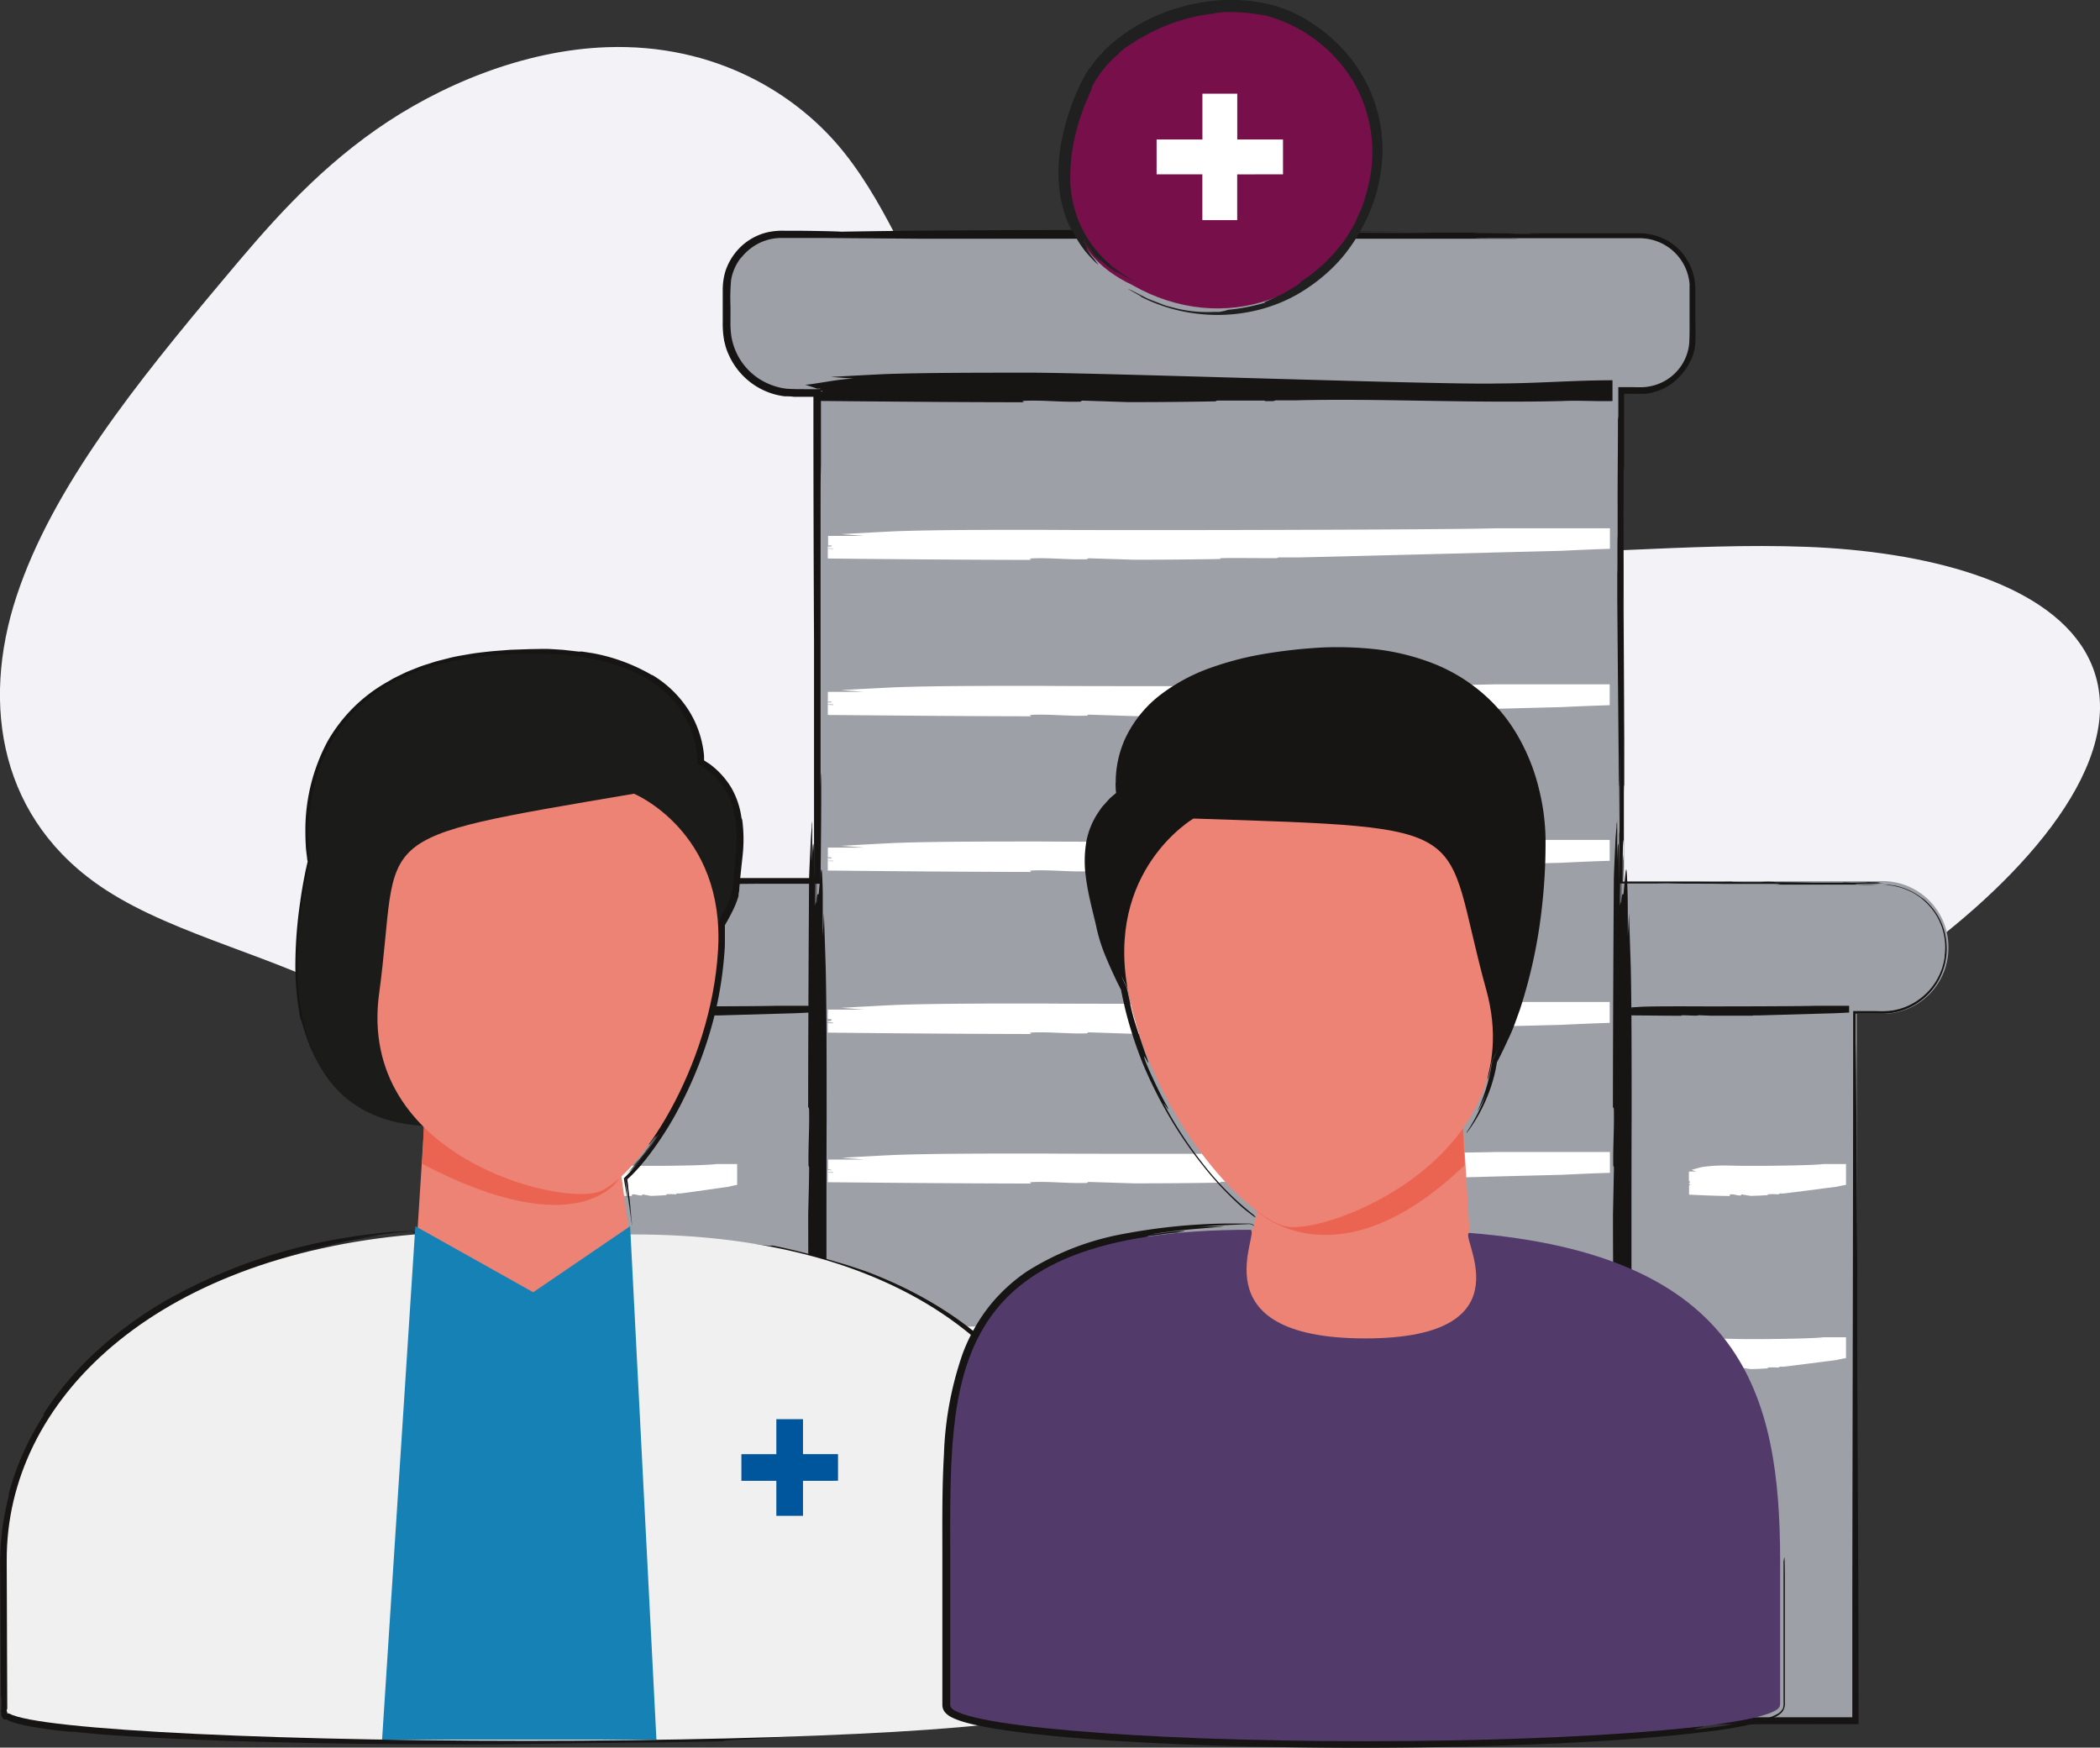 <svg xmlns="http://www.w3.org/2000/svg" viewBox="0 0 346.59 288.44"><rect x="0" y="0" width="346.59" height="288.44" fill="#333333" stroke="none"/><defs><style>.a{fill:none;}.b{fill:#f3f2f7;}.c{clip-path:url(#a);}.d{fill:#9da1a7;}.e{fill:#171414;}.f{fill:#fff;}.g{fill:#77104a;}.h{fill:#202020;}.i{fill:#f1f0f1;}.j{fill:#ed8374;}.k{fill:#1681b5;}.l{fill:#00569d;}.m{fill:#eb6451;}.n{fill:#1b1b1a;}.o{fill:#523b6a;}</style><clipPath id="a"><rect class="a" width="321.64" height="288.44"/></clipPath></defs><path class="b" d="M269.34,199c10.21-15.16,30.36-28.4,50-43.64,18.15-14.08,33.42-33.16,24.76-47.88-6.81-11.56-26.51-16.5-46-17.23s-39.9,1.81-59.36,1c-35.54-1.46-66.34-14.78-81-35-7.21-10-10.68-21.34-18.41-31.06S118,7.15,100.14,7.79C86.36,8.28,72.46,14.09,62,21.44S44,37.59,36.74,46.28C22.62,63.11,8.67,80.4,2.73,98.41S0,135.52,17.42,146.85c11.8,7.69,28.86,11.15,41.37,18.34,27.62,15.87,27.39,45.55,40.86,68.87,12.42,21.25,36.59,37.44,68.31,45.76,14.32,3.72,30.33,5.75,46.91,3.95,23.64-2.56,53.75-15.85,54.64-33.53.33-6.43-2.48-12.32-4.66-18.28-4.57-12.52-2.13-23.15,4.49-33"/><g class="c"><path class="d" d="M310.7,145.42H267.82V64.78h2.82a8.86,8.86,0,0,0,8.85-8.86h0V47.64a8.87,8.87,0,0,0-8.85-8.85H128.91a8.85,8.85,0,0,0-8.85,8.85v6.24A10.9,10.9,0,0,0,131,64.78h4v80.65H91.57a10.89,10.89,0,0,0-10.89,10.88v.13a10.89,10.89,0,0,0,10.89,10.89h4.85V284h77.32V252.65a8.5,8.5,0,0,1,8.5-8.5h30.3a8.49,8.49,0,0,1,8.5,8.5V284h85.4V167.33h4.26a10.89,10.89,0,0,0,10.88-10.89v-.13a10.89,10.89,0,0,0-10.88-10.89h0"/><path class="e" d="M194.17,38.19h-4.41l44.07,0c-32.17-.21-70.17-.39-95.05.05-.67-.06-3.13-.11-6.44-.15l-2.64,0a11.78,11.78,0,0,0-3,.24,9.54,9.54,0,0,0-5.44,3.52,9.79,9.79,0,0,0-1.54,2.93,10.78,10.78,0,0,0-.44,3.14c0,1.91,0,3.68,0,5.21a17.66,17.66,0,0,0,.1,2.19l.14.94c.08.28.14.55.2.79a9.41,9.41,0,0,0,.58,1.56,11.71,11.71,0,0,0,6.17,6,11.46,11.46,0,0,0,4.32.88h3.48c0,.8,0,1.61,0,2.42,0-.81,0-1.62,0-2.42H131c-.46,0-.93,0-1.39-.08a11.79,11.79,0,0,1-5.19-1.91,11.79,11.79,0,0,0,5.19,1.91c.46,0,.93,0,1.39.08h3.25c0,.8,0,1.61,0,2.43q0,18.54.1,38v39l-27.75,0-14.38,0a11.65,11.65,0,0,0-11.71,8.13,12.23,12.23,0,0,0-.36,5.38,11.56,11.56,0,0,0,8.67,9.42,14.59,14.59,0,0,0,3.79.35H95.7c0,31.87-.1,77.69-.13,98,0,3.88,0,7.75,0,11.68l0-13c0,7,0,13.68.07,20.05l27-.09-9-.11,7.32,0c6.67-.1,22-.09,29.28-.13-1.56.05,4.14.06,9.16.07l-2,0h16.79c0-7.45,0-15,0-22.3v-7.87c0-.86,0-1.73,0-2.5a8,8,0,0,1,3.47-5.8,7.78,7.78,0,0,1,2-1,8.18,8.18,0,0,1,2.91-.41l2.13,0,16.34,0c-1.26.07,13.56.06,5.76.1l4.59,0h1.15a8.39,8.39,0,0,1,3.15.65,8,8,0,0,1,4.78,6.66c0,6.08.06,12.08.09,17.9v14.56l86.18-.1q0-15-.07-30l0,1.05c-.05-15.09-.18-28.38-.14-46.72-.09-13.09-.14-31.72-.28-36.93,0-1.77,0-3.43,0-4.65h4.47a10.71,10.71,0,0,0,9-5.12,10.81,10.81,0,0,0,1.49-6.91,10.52,10.52,0,0,0-4.13-7.21c.72.59.4.33-.43-.27a11.1,11.1,0,0,0-3.83-1.62l-1.1-.16-1,0h-1.48c-.62,0-.39,0,1.43,0a12.09,12.09,0,0,1,3.1.5,11.61,11.61,0,0,1,2.26,1,10.65,10.65,0,0,1,2.85,2.54,10.1,10.1,0,0,1,1.67,3.14,10.42,10.42,0,0,1,.37,4.77l.06-.23a10.36,10.36,0,0,1-5.05,7.73,9.85,9.85,0,0,1-4.53,1.4c-.77.06-1.64,0-2.47,0l-3.08,0c0,32.44-.1,65-.14,97.82,0,6.14,0,12.4,0,18.74H243.58l-21.89,0c0-5.42,0-10.84,0-16.21,0-2.8,0-5.57,0-8.33,0-1.38,0-2.76,0-4.13v-2.05a9.9,9.9,0,0,0-.27-2.16,9.13,9.13,0,0,0-5.43-6.26,9,9,0,0,0-2-.55,12.81,12.81,0,0,0-2-.11H208l-14.84,0H185l-1.84,0h-.92l-1,0a9,9,0,0,0-7.12,4.81,9.59,9.59,0,0,0-.85,2.37,12.44,12.44,0,0,0-.19,2.51q0,4.83,0,9.89v20.22l-38.4,0H136l-38-.05a3.65,3.65,0,0,1-.47,0H97c0-.3,0-.61,0-.84.1-2.36-.19-80.11-.14-84.92,0-1.41,0-2.87,0-4.37,0-8.79.05-17.66.07-26.46H92.65a13.22,13.22,0,0,1-3.6-.34,10.22,10.22,0,0,1-5.77-3.89,10.64,10.64,0,0,1-1.57-3.12,10.86,10.86,0,0,1-.43-3.45,10.27,10.27,0,0,1,8.06-9.72A14.07,14.07,0,0,1,92.7,146h16.84l15.88-.14c2,0,3.31,0,4.62,0l5.39,0v-1.41c.18-13.34.1-21.16,0-14.27,0-11,0-22,0-31.74,0-4.52,0-9,0-13.58,0-3.87,0-6,.06-8V69.65c0-1.69,0-2.93,0-5.42h-2.74c-.86,0-1.89,0-3-.08a10.83,10.83,0,0,1-4.56-1.69,10.36,10.36,0,0,1-4.51-7.14,15.68,15.68,0,0,1-.12-2.37c0-.82,0-1.62,0-2.41a32.31,32.31,0,0,1,.1-4.29,8.13,8.13,0,0,1,1.13-3,7.78,7.78,0,0,1,.66-.93l.5-.55-.54.6L122,43a8.6,8.6,0,0,1,3-2.72,8.35,8.35,0,0,1,3.66-1c2.58,0,5.1,0,7.58,0L152,39.4l98.52,0c.3-.07-6.67,0-7-.08l26.84,0a8.35,8.35,0,0,1,5.76,2.09,8.25,8.25,0,0,1,2.73,5.44l0,.79v5.9c0,1.11,0,2.29-.07,3.29a8,8,0,0,1-4.2,6.14,8.28,8.28,0,0,1-3.22.92c-.85.06-1.66,0-2.21,0h-2.06c0,1.59,0,1.48,0,4.79l-.06.57c0,6.16-.07,9-.05,14.79,0,.31,0,2.43,0,4.48-.07.1,0,6.34-.06,6v.06c0,1.24,0,2.12,0,3.64,0,2.36.21,24.45.23,26.85v1.11c0,3.3.05,4.72.06,2.79v7.65c0,.75,0,1.6-.06.44,0,2.3,0,4.88,0,7.18.05-6.39.11-14.32.16-21v10.68c0,2.66-.05,7.3-.08,11.9l5.76,0c1.25,0,2.11-.07,4.94,0,1.38,0,3.2,0,5.56,0h-8.1c.47.06,6.67,0,8.84.06l9.64,0c-1.45.06,2.69,0,4.66.07,2.24,0,3.68,0,2.77,0,.72-.07-8.93,0-5.8-.1.82,0,5.21,0,7.58,0,0,0-1.62,0-.09-.05,2.64,0,5.43,0,6.93,0h-2.34c3.42,0-18.57.22-14.13.2-1.15,0,19.5-.2,17.22-.2-2.08,0,1.5-.07-.66-.08l-2.4,0c-3,0-4.17-.07-3.13-.09,5,0-14,.23-9.82.2L293,146c1.79,0,6.59,0,8.43,0a3,3,0,0,1,.42,0h1.05l3,0h.71a27.36,27.36,0,0,0,3.62-.05c-12.15,0,8-.34-3.78-.36,4.94.07-1.66.08-6.83.08-.5,0-2.8-.06-6.53-.08a14,14,0,0,0-2.51,0c-1.79,0-5.2,0-4.76-.07-2.51.05-4,0-7,0-2.65,0,.18,0-1.7,0h-9.31c0-1.64,0-2.74,0-3.64,0-1.23.1-5,.16-2.25,0,6.05-.1-2.3-.08,4,0-1.34,0,0,.05,1.76,1.82,0,4.31,0,4.88,0l-4.81,0c0-1.45,0-3,0-4.44v.68c0-3,0-9,0-12.22,0,.76.05-.65.06,1.55l0-4.11c0-.52,0-1.06,0,.13,0-1.94,0-3.89,0-5.38,0-.52-.11-20.57-.11-21.25,0-3,0-3.69,0-6.58,0,.35.09,20.64.11,24.45,0-2.54-.16-33.64-.11-35.49,0-2.2,0-4.85,0-4.34,0-3.71.06,1.12.09-1.53,0-.06,0,.22,0-.63l0-2.54c0-2.54,0-5.59,0-8.73h2.89a8.65,8.65,0,0,0,2.93-.55A8.92,8.92,0,0,0,278,60.94,9.26,9.26,0,0,1,276,63.16a8.71,8.71,0,0,1-4.31,1.75c-.23,0-.47,0-.7,0s-.76,0-1.38,0L268,65a2.82,2.82,0,0,0,0,.41V65h2.31c.41,0,.84,0,1.26,0a10.6,10.6,0,0,0,1.25-.24A8.94,8.94,0,0,0,277.35,62a9.87,9.87,0,0,0,1.28-1.74s0,.06,0,0c.59-1.16.52-1,.34-.6l-.11.25a8.05,8.05,0,0,0,.94-3.3c.07-1.62,0-3.53,0-5.63,0-1.05,0-2.13,0-3.21a9.52,9.52,0,0,0-.57-3.26,9.27,9.27,0,0,0-3.7-4.6,5.9,5.9,0,0,0-.82-.45l-.22-.1a7.7,7.7,0,0,0-1.46-.52,9.34,9.34,0,0,0-2.52-.34h-2.35l-4.47,0-9.55,0c-2.3,0-2.48.06.3.1H249c4.95-.11-10.17-.1-4.71-.21-1.59,0-4.85,0-7.9,0-.31,0-.79.07-4.62.07l-8.49-.06c-1,0,.58,0,.39-.07-6.82,0-5.95-.08-12.38-.07l-7.53,0c-2.52,0-4.55,0-4.65.05-5.43,0-5.43,0-4.89-.1"/><path class="f" d="M137.54,193.59c.09-.06-.3-.09-.92-.12v.1c.39,0,.73,0,.92,0"/><path class="f" d="M136.62,193v0h.61l-.61-.05"/><path class="f" d="M136.62,193.12v.13H137c.4-.08.16-.11-.38-.13"/><path class="f" d="M137.54,167.85c.09-.06-.3-.09-.92-.11v.1c.39,0,.73,0,.92,0"/><path class="f" d="M136.62,167.39v.12H137c.4-.07.16-.11-.38-.12"/><path class="f" d="M136.62,167.3v0h.61l-.61,0"/><path class="f" d="M136.62,141.56v.05h.61l-.61-.05"/><path class="f" d="M137.23,64.4l-.61-.05v.05h.61"/><path class="f" d="M137,64.57c.39-.08.15-.11-.39-.13v.13H137"/><path class="f" d="M137.54,222.18c.09-.06-.3-.09-.92-.11v.1c.39,0,.73,0,.92,0"/><path class="f" d="M137.54,64.91c.09-.06-.3-.1-.92-.12v.1c.39,0,.73,0,.92,0"/><path class="f" d="M136.62,221.63v.05h.61l-.61-.05"/><path class="f" d="M136.62,221.72v.13H137c.4-.08.16-.12-.38-.13"/><path class="f" d="M136.62,90.09v0h.61l-.61,0"/><path class="f" d="M136.62,90.18v.12H137c.4-.07.16-.11-.38-.12"/><path class="f" d="M137.54,116.38c.08-.06-.3-.09-.92-.12v.11h.92"/><path class="f" d="M137.54,90.64c.09-.06-.3-.09-.92-.11v.1c.39,0,.73,0,.92,0"/><path class="f" d="M136.62,141.65v.13H137c.4-.08.16-.11-.38-.13"/><path class="f" d="M136.62,115.92V116H137c.4-.07.15-.11-.38-.12"/><path class="f" d="M137.54,142.12c.09-.06-.3-.1-.92-.12v.1c.39,0,.73,0,.92,0"/><path class="f" d="M136.62,115.83v0h.61l-.61-.05"/><path class="f" d="M137.23,115.88h-.61v0c.54,0,.78,0,.39.13h-.39v.22c.62,0,1,0,.92.11s-.53,0-.92,0V118c11.18.11,22.4.2,33.56.22,0-.1-.62-.2.38-.25,3.15-.1,5.68.25,8.83.15l.23-.17c2.44.07,5,.17,7.57.24q7.17,0,14.26-.12c-.12-.06-.18-.11.29-.13,2,0,4.69,0,7.51,0l1.25,0a.94.94,0,0,0,.46-.13c1.27,0,2.41,0,3.46,0,13.86-.33,27.94-.72,43.2-1.1,2.71-.13,5.41-.24,8.05-.32v-3.45c-6.21,0-12.45,0-18.77,0-7.92.26-61.38.38-75.11.26h-1.24c-7.49,0-16.59,0-22.93.24-2.91.14-5.86.3-8.81.46l3.74.29c-2.23,0-4.45,0-5.92,0v1.58c.17,0,.36,0,.61.05"/><path class="f" d="M137.23,90.14h-.61v0c.54,0,.78,0,.39.13h-.39v.22c.62,0,1,.06.92.12s-.53,0-.92,0v1.57c11.18.12,22.4.21,33.56.23,0-.1-.62-.21.38-.26,3.15-.1,5.68.25,8.83.15l.23-.16,7.57.24q7.17,0,14.26-.12c-.12-.06-.18-.12.29-.14,2-.05,4.69,0,7.52,0l1.24,0A.84.84,0,0,0,211,92l3.46,0c13.86-.33,27.94-.71,43.2-1.09,2.71-.13,5.41-.25,8.05-.33V87.19c-6.21,0-12.44,0-18.76,0-7.93.26-61.38.37-75.11.26h-1.25c-7.49,0-16.59,0-22.93.24-2.9.14-5.86.31-8.8.47,1.37.1,2.63.19,3.73.29-2.23,0-4.45,0-5.92,0v1.58l.61,0"/><path class="f" d="M137.23,141.61h-.61v0c.54,0,.78,0,.39.13h-.39V142c.62,0,1,.05.92.11s-.53,0-.92,0v1.57c11.18.12,22.4.21,33.56.23,0-.1-.62-.21.38-.25,3.15-.1,5.68.24,8.83.15l.23-.17,7.57.24q7.17,0,14.26-.12c-.12-.06-.18-.12.29-.14,2,0,4.69,0,7.52,0l1.24,0a.84.84,0,0,0,.46-.13l3.46,0c13.86-.32,27.94-.71,43.2-1.09,2.71-.13,5.41-.25,8.05-.33v-3.44c-6.21,0-12.44,0-18.76,0-7.93.26-61.38.37-75.11.26h-1.25c-7.49,0-16.59,0-22.93.24-2.9.14-5.86.31-8.8.47,1.37.1,2.63.19,3.73.29-2.23,0-4.45,0-5.92,0v1.58l.61.05"/><path class="f" d="M137.23,168.39h-.61v0c.54,0,.78,0,.39.13h-.39v.22c.62,0,1,.06.92.12s-.53,0-.92,0v1.57c11.18.12,22.4.21,33.56.23,0-.1-.62-.21.38-.26,3.15-.1,5.68.25,8.83.15l.23-.17,7.57.25q7.17,0,14.26-.12c-.12-.06-.18-.12.29-.14,2-.05,4.69,0,7.52,0l1.24,0a.84.84,0,0,0,.46-.13l3.46,0c13.86-.33,27.94-.71,43.2-1.09,2.71-.13,5.41-.25,8.05-.33v-3.45c-6.21,0-12.44,0-18.76,0-7.93.26-61.38.37-75.11.26h-1.25c-7.49,0-16.59,0-22.93.24-2.9.14-5.86.31-8.8.47,1.37.1,2.63.19,3.73.29-2.23,0-4.45,0-5.92,0v1.58l.61,0"/><path class="f" d="M137.23,193.08h-.61v0c.54,0,.78.05.39.12h-.39v.23c.62,0,1,.05.92.11s-.53,0-.92,0v1.58c11.18.11,22.4.2,33.56.22,0-.1-.62-.21.38-.25,3.15-.1,5.68.25,8.83.15l.23-.17,7.57.24q7.17,0,14.26-.12c-.12-.06-.18-.11.29-.14,2,0,4.69,0,7.52,0l1.24,0A.83.83,0,0,0,211,195c1.27,0,2.41,0,3.46,0,13.86-.33,27.94-.72,43.2-1.1,2.71-.13,5.41-.25,8.05-.33v-3.44c-6.21,0-12.44,0-18.76,0-7.93.26-61.38.37-75.11.26h-1.25c-7.49,0-16.59,0-22.93.23-2.9.14-5.86.31-8.8.47,1.37.1,2.63.19,3.73.29-2.23,0-4.45,0-5.92,0V193l.61.05"/><path class="f" d="M137.23,221.68h-.61v0c.54,0,.78.05.39.13h-.39v.22c.62,0,1,.06.92.12s-.53,0-.92,0v1.57c11.18.12,22.4.21,33.56.23,0-.1-.62-.21.38-.26,3.15-.1,5.68.25,8.83.15l.23-.16,7.57.24q7.17,0,14.26-.12c-.12-.06-.18-.12.29-.14,2-.05,4.69,0,7.52,0l1.24,0a.84.84,0,0,0,.46-.13l3.46,0c13.86-.33,27.94-.71,43.2-1.09,2.71-.13,5.41-.25,8.05-.33v-3.44c-6.21,0-12.44,0-18.76,0-7.93.26-61.38.38-75.11.26h-1.25c-7.49,0-16.59,0-22.93.23-2.9.14-5.86.31-8.8.47l3.73.29c-2.23,0-4.45,0-5.92,0v1.58c.17,0,.36,0,.61.05"/><path class="e" d="M136.6,262c-.17-8.16-.24-63.2-.17-77.34v-1.28c0-7.72,0-17.08-.15-23.61-.09-3-.2-6-.3-9.07-.06,1.41-.13,2.71-.19,3.85,0-3.09,0-6.17,0-7.36-.16-6.57-.35-2.85-.61-.32-.11,1.82-.28-.64-.39,2.21,0-2.06,0-3.08,0-5.15-.11-.23.05,6.34-.12,4.91,0-2,0-4.19,0-6.25-.14.71-.05,7.12-.2,6.8,0-1.11.19-5.77,0-6.17,0-.08,0,2-.05,3,0-6.33-.22-9.82-.41-4,0-2,.08-4.84.05-7v0c0,1.05,0,2.88,0,3.86,0-1.2,0-2.41,0-3.61,0,.19-.05.4-.08.63,0,.9,0,1.8,0,2.74v-2.4c-.05.6-.11,1.28-.16,2-.12,2.85-.28,5.58-.29,7.12-.08,12.44-.14,24.94-.15,37.37.06,0,.13-.64.16.39.06,3.24-.16,5.85-.1,9.09l.1.24c0,2.51-.1,5.12-.15,7.8q0,7.38.07,14.68c0-.13.08-.19.09.3,0,2,0,4.83,0,7.74,0,.43,0,.86,0,1.28a1.27,1.27,0,0,0,.09.47c0,1.31,0,2.48,0,3.57.21,14.27.46,28.77.7,44.48.1,3.32.2,6.64.24,9.85,0,.37,0,.76,0,1.14h2.17c0-7.28,0-14.6,0-22"/><path class="e" d="M269.46,262c-.17-8.16-.24-63.2-.17-77.34v-1.28c0-7.72,0-17.08-.14-23.61-.09-3-.2-6-.3-9.07-.07,1.41-.13,2.71-.19,3.85,0-3.09,0-6.17-.05-7.36-.16-6.57-.34-2.85-.6-.32-.11,1.82-.28-.64-.4,2.21,0-2.06,0-3.08,0-5.15-.11-.23.05,6.34-.12,4.91,0-2,0-4.19,0-6.25-.15.71-.06,7.12-.2,6.8,0-1.11.19-5.77,0-6.17,0-.08,0,2,0,3-.05-6.33-.22-9.82-.41-4,0-2,.08-4.84,0-7v0c0,1.05,0,2.88,0,3.86,0-1.2,0-2.41,0-3.61,0,.19-.05.4-.08.63,0,.9,0,1.8,0,2.74,0-.8,0-1.6,0-2.4-.06.6-.11,1.28-.17,2-.11,2.85-.28,5.58-.28,7.12-.08,12.44-.14,24.94-.15,37.37.06,0,.13-.64.16.39.06,3.24-.16,5.85-.1,9.09l.11.24c-.05,2.51-.1,5.12-.16,7.8q0,7.38.08,14.68c0-.13.07-.19.09.3,0,2,0,4.83,0,7.74,0,.43,0,.86,0,1.28a1.09,1.09,0,0,0,.08.47c0,1.31,0,2.48,0,3.57.21,14.27.46,28.77.7,44.48.1,3.32.2,6.64.24,9.85V284h2.15c0-7.28,0-14.6,0-22"/><path class="g" d="M186.91,47.05C175.42,41.78,172.34,29,179,14.49,184.29,3.08,202.61-2.76,214.1,3.55c11.64,6.39,15.82,19.13,11,30.88-6,14.81-23.21,21.19-38.21,12.62"/><path class="h" d="M180.3,14.5s-.31.38,0-.31a17.86,17.86,0,0,1,4.32-5.3l.09-.17c.37-.3.73-.63,1.13-.92L187.12,7l.62-.43.67-.36,1.34-.74a30.16,30.16,0,0,1,10.77-3.25c-.1,0-.15,0,.23-.08L202,2h1.45a26.67,26.67,0,0,1,3.22.23,8.21,8.21,0,0,1,1,.17,1.09,1.09,0,0,0,.36,0c.49.11,1,.18,1.4.31l1.23.41a24.2,24.2,0,0,1,12.71,10.36,23.1,23.1,0,0,1,2.46,17.13,28.35,28.35,0,0,1-1.11,3.75c-.27.59-.53,1.18-.79,1.77-.14.29-.26.59-.4.87l-.49.82a18.6,18.6,0,0,1-1.63,2.48l-1,1.24c-.35.39-.73.77-1.09,1.15a14.79,14.79,0,0,1-1.12,1.12l-1.19,1a23.13,23.13,0,0,1-2.36,1.7c.14,0-.17.31-.79.7a24.85,24.85,0,0,1-2.36,1.37l-2.27,1.06c-.55.21-.75.33-.3.27a32.71,32.71,0,0,1-6.29,1.23,3.6,3.6,0,0,1-.73.21l-.66.13c-.26,0-.56,0-.91,0a21.89,21.89,0,0,1-6.88-.76l-1-.27c-.35-.1-.7-.26-1.06-.39-.71-.28-1.45-.55-2.12-.84-1.3-.67-2.4-1.24-2.83-1.43-1.33-.61,3,1.68,1.65,1.08,8.75,4.58,19.95,4.13,28-1.54a27.8,27.8,0,0,0,5.45-4.88,28.82,28.82,0,0,0,3.93-6.19,26.08,26.08,0,0,0,2.27-7,28.7,28.7,0,0,0,.42-3.7,29.42,29.42,0,0,0-.17-3.75,14,14,0,0,0-.28-1.7c-.07-.35-.15-.73-.24-1.15s-.24-.84-.37-1.31a23.22,23.22,0,0,0-3-6.37A25.61,25.61,0,0,0,218,4.86a17.47,17.47,0,0,0-2-1.37,16.68,16.68,0,0,0-2.19-1.21,15.46,15.46,0,0,0-2.38-1,16.43,16.43,0,0,0-2.49-.7,28,28,0,0,0-10.2-.25,30.89,30.89,0,0,0-9.13,2.85,28.77,28.77,0,0,0-6.74,4.56c-.46.39-.82.85-1.21,1.24a11.49,11.49,0,0,0-1,1.17l-.83,1.13a6.18,6.18,0,0,0-.67,1l-.52.95a38.44,38.44,0,0,0-3.33,9.48,27.2,27.2,0,0,0-.37,9.35,21.28,21.28,0,0,0,2.48,7.08,9.56,9.56,0,0,1-.67-1.54,13.87,13.87,0,0,1-.5-1.41,17.62,17.62,0,0,0,2.88,5.3c1.75,2.06,2.3,2.33,2.07,2.07s-.35-.47-.65-.85a10.31,10.31,0,0,1-.94-1.26c-.8-1.23.44.3-.82-1.59.46.67.84,1.16,1.2,1.65s.82.9,1.37,1.51c.11,0-.81-.83-1.51-1.73s-1.26-1.74-.9-1.31a17.61,17.61,0,0,0,3.27,3.68c-.08-.12-.43-.37-.79-.78l-1.26-1.38-1-1.4c-.27-.36-.35-.62-.31-.58a7.94,7.94,0,0,0,.6.91c.28.37.57.84.91,1.25a9.27,9.27,0,0,0,1.56,1.57c0,.06-1.07-1.13-1.62-1.72l1.2,1.27c.36.33.73.66,1.12,1a9.61,9.61,0,0,0,1.57,1.1c.31.18.39.2.16,0a17.26,17.26,0,0,1-1.62-1.32,19.93,19.93,0,0,0,4.52,2.91h0a26.74,26.74,0,0,1-2.6-1.48l.58.39c.2.12.41.22.62.33l1.24.65-.41-.27A18.66,18.66,0,0,1,184.75,45a15.16,15.16,0,0,0,1.61.92c-.38-.27-.86-.5-1.32-.86l-1.3-.94c-.42-.31-.76-.68-1.11-1a19.5,19.5,0,0,1-1.6-1.68,18.76,18.76,0,0,1-4.36-13.12,28.45,28.45,0,0,1,1.08-7.1c.28-1.17.73-2.3,1.11-3.45.21-.57.47-1.12.7-1.68a16,16,0,0,1,.75-1.63"/><path class="f" d="M98.28,195.13h-.11v0c.1,0,.14.05.07.13h-.07v.22c.11,0,.18,0,.17.11a.33.33,0,0,1-.17,0v1.58c2,.11,4.09.21,6.13.22,0-.1-.11-.2.07-.25.58-.1,1,.25,1.62.15a1,1,0,0,1,0-.17l1.38.25c.87,0,1.74-.07,2.6-.12,0-.07,0-.12,0-.14a10.6,10.6,0,0,1,1.38,0l.23,0a.22.22,0,0,0,.08-.13,5.9,5.9,0,0,1,.63,0c2.54-.33,5.1-.72,7.9-1.1.5-.12,1-.24,1.47-.32v-3.44c-1.14,0-2.28,0-3.43,0-1.45.26-11.22.37-13.72.26h-.23a21.73,21.73,0,0,0-4.19.23c-.53.14-1.07.31-1.61.47.25.1.48.19.68.29a7.79,7.79,0,0,0-1.08,0v1.58l.11,0"/><path class="f" d="M98.28,223.72h-.11v0c.1,0,.14.05.07.13h-.07v.22c.11,0,.18.06.17.12h-.17v1.57c2,.12,4.09.21,6.13.23,0-.1-.11-.21.07-.26.58-.1,1,.25,1.62.15a.94.94,0,0,1,0-.16l1.38.24c.87,0,1.74-.07,2.6-.12,0-.06,0-.12,0-.14a10.6,10.6,0,0,1,1.38,0l.23,0a.22.22,0,0,0,.08-.13l.63,0c2.54-.33,5.1-.71,7.9-1.09.5-.13,1-.25,1.47-.33v-3.44c-1.14,0-2.28,0-3.43,0-1.45.26-11.22.38-13.72.26h-.23a21.73,21.73,0,0,0-4.19.23c-.53.14-1.07.31-1.61.47l.68.29a7.79,7.79,0,0,0-1.08,0v1.58l.11.05"/><path class="f" d="M278.9,195.13h-.13v0c.11,0,.16.05.08.13h-.08v.22c.13,0,.2,0,.19.11a.41.41,0,0,1-.19,0v1.58c2.25.11,4.5.21,6.75.22,0-.1-.13-.2.07-.25.64-.1,1.14.25,1.78.15,0-.06,0-.11,0-.17.49.07,1,.17,1.53.25,1,0,1.91-.07,2.86-.12,0-.07,0-.12.06-.14a12.69,12.69,0,0,1,1.51,0l.25,0a.2.2,0,0,0,.09-.13c.26,0,.48,0,.7,0,2.79-.33,5.61-.72,8.68-1.1.54-.12,1.09-.24,1.62-.32v-3.44c-1.25,0-2.5,0-3.77,0-1.6.26-12.34.37-15.09.26h-.26a26.18,26.18,0,0,0-4.6.23c-.59.14-1.18.31-1.77.47.27.1.53.19.75.29a9.42,9.42,0,0,0-1.19,0v1.58l.12,0"/><path class="e" d="M268,167h-.18v0c.16,0,.23,0,.11,0h-.11v.07c.18,0,.29,0,.27,0h-.27v.51c3.24,0,6.49.07,9.72.07,0,0-.18-.07.11-.08.91,0,1.64.08,2.56.05l.06-.06,2.19.08,4.13,0s0,0,.09,0c.57,0,1.36,0,2.17,0h.36a.24.24,0,0,0,.14-.05l1,0,12.51-.36,2.33-.11v-1.12h-5.44c-2.3.09-17.77.12-21.75.09h-.36c-2.17,0-4.8,0-6.64.07l-2.55.16,1.09.09c-.65,0-1.29,0-1.72,0V167l.18,0"/><path class="e" d="M96.42,167h-.17v0c.15,0,.22,0,.11,0h-.11v.07c.18,0,.29,0,.26,0h-.26v.51c3.23,0,6.48.07,9.71.07,0,0-.17-.07.11-.08.92,0,1.65.08,2.56.05l.07-.06,2.19.08,4.13,0s0,0,.08,0c.57,0,1.36,0,2.18,0h.36a.21.21,0,0,0,.13-.05l1,0,12.51-.36,2.33-.11v-1.12h-5.43c-2.3.09-17.78.12-21.75.09h-.36c-2.17,0-4.8,0-6.64.07l-2.55.16,1.08.09c-.65,0-1.29,0-1.71,0V167l.17,0"/><path class="f" d="M278.9,223.72h-.13v0c.11,0,.16.05.08.13h-.08v.22c.13,0,.2.06.19.12h-.19v1.57c2.25.12,4.5.21,6.75.23,0-.1-.13-.21.07-.26.64-.1,1.14.25,1.78.15,0,0,0-.11,0-.16l1.53.24c1,0,1.91-.07,2.86-.12,0-.06,0-.12.06-.14a12.69,12.69,0,0,1,1.51,0l.25,0a.2.2,0,0,0,.09-.13l.7,0c2.79-.33,5.61-.71,8.68-1.09.54-.13,1.09-.25,1.62-.33v-3.44c-1.25,0-2.5,0-3.77,0-1.6.26-12.34.38-15.09.26h-.26a26.18,26.18,0,0,0-4.6.23c-.59.14-1.18.31-1.77.47l.75.29a9.42,9.42,0,0,0-1.19,0v1.58l.12.05"/><path class="e" d="M208.78,66.2l1.27,0a.94.94,0,0,0,.46-.13c1.3,0,2.45,0,3.52,0,14.09-.33,28.28.5,43.79.12,2.76-.13,5.63.08,8.31,0V62.76c-6.31,0-12.65.53-19.07.53-8.06.26-62.4-1.67-76.37-1.78h-1.27c-7.61,0-16.86,0-23.31.23-3,.14-6,.31-9,.47,1.39.1,2.68.19,3.8.29-2.27,0-6.45.92-8,1l1.93.64.62,0h-.62v0c.54,0,.79,0,.39.13h-.39v.22c.63,0,1,.06.94.11s-.55,0-.94,0v1.57c11.37.11,22.77.21,34.12.22,0-.1-.63-.2.38-.25,3.2-.1,5.78.25,9,.15l.23-.17c2.48.07,5.06.17,7.7.25q7.29,0,14.5-.13c-.12-.06-.18-.11.3-.13,2,0,4.77,0,7.64,0"/><path class="f" d="M211.75,28.77l0-5.75-7.55,0,0-7.56-5.75,0,0,7.56-7.56,0,0,5.75,7.55,0,0,7.56,5.75,0,0-7.55Z"/><path class="e" d="M122,147.58s-.1.2-.13.24A4.93,4.93,0,0,1,122,147c0-.53.08-1,.12-1.54s.1-1,.14-1.42c.1-.95.2-1.87.3-2.79a24.59,24.59,0,0,0-.06-5.94l-.12-.3a13.82,13.82,0,0,0-1.63-4.91,13.66,13.66,0,0,0-3.62-4l-.93-.6,0-.54c0-.38-.06-.76-.11-1.13a16.56,16.56,0,0,0-.47-2.2,16.83,16.83,0,0,0-1.78-4.11,18.24,18.24,0,0,0-6.27-6.17c.13.11.19.17-.36-.15a30.3,30.3,0,0,0-9.43-3.4l-1.63-.25a2.43,2.43,0,0,0-.6,0l-2.38-.27c-.76-.07-1.48-.1-2.17-.15-1.14-.07-2.28,0-3.42,0l-3.41.12c-1.14.1-2.27.16-3.41.28s-2.29.25-3.42.45-2.29.37-3.4.68l-1.7.43c-.56.15-1.11.34-1.67.52-1.12.32-2.2.8-3.3,1.23-.54.23-1.06.51-1.6.76l-.8.4-.76.45A26,26,0,0,0,54,122.47a31,31,0,0,0-3.6,14.22c0,.94,0,1.87.07,2.8,0,.47.07.93.12,1.4l.09.69c0,.22.07.5.1.61-.13.54-.25,1.08-.37,1.62l-.33,1.7c-.2,1.13-.39,2.26-.54,3.37a74.23,74.23,0,0,0-.79,9.76,46.64,46.64,0,0,0,.86,9.65c.06-.48.73,2.83,2.09,5.61s3.22,4.93,2.47,3.73a16.93,16.93,0,0,0,4.4,4.37,8.63,8.63,0,0,0,1.16.72l1,.54a10.28,10.28,0,0,0,1,.42,8.48,8.48,0,0,1,1.1.29c.55.1,1.28.3,2.3.52l1.76.28a9.73,9.73,0,0,0,1.07.12l1.38.11.28,0,.24.08c.15.06.34.07.46.2.33.23.35.58.42.94,0,.58,0,1.2,0,1.84,0,1.07-.08,2.24-.15,3.53-.24,3.68-.6,9.16-.72,11.14l-.09,1.4-1.25-.67-.41-.22c-.72-.37-.33-.12.37.3l1.31.79.16-1.59c.13-1.42.34-3.93.3-2.5q.29-4.4.56-8.76c.1-1.45.18-2.91.24-4.37l0-.94a1.4,1.4,0,0,0-.1-.45c-.06-.14,0-.31-.17-.43a2.65,2.65,0,0,0-.34-.33L70,184.8l-.22-.09-.27,0-.55-.06a20.18,20.18,0,0,1-2.07-.26,19.4,19.4,0,0,1-7.6-2.9,17.56,17.56,0,0,1-5.45-5.92c-2.73-4.77-3.57-10.5-3.64-16.13a63.59,63.59,0,0,1,.51-8.5c.17-1.41.39-2.82.64-4.23q.2-1,.42-2.1l.23-1,.12-.52.19-.74-.08-.52,0-.28-.06-.56c0-.39-.08-.77-.1-1.16,0-.77-.06-1.55-.06-2.32a33,33,0,0,1,.37-4.66,31.15,31.15,0,0,1,1-4.57,30,30,0,0,1,1.78-4.32l.85-1.51c.39-.57.79-1.27,1.36-2a23.13,23.13,0,0,1,4.64-4.63,29,29,0,0,1,7.53-4,44,44,0,0,1,9.81-2.28A71.93,71.93,0,0,1,90.47,109a41.54,41.54,0,0,1,11.17,1.87,19.61,19.61,0,0,1,9.08,5.86,15,15,0,0,1,2.54,4.48,14.46,14.46,0,0,1,.63,2.43c.07.4.12.81.16,1.21,0,.2,0,.4,0,.6V126l0,.6,1.87,1.21c.42.33.8.68,1.2,1s.69.75,1,1.11.57.8.82,1.22a12.84,12.84,0,0,1,1.55,5.23,49.66,49.66,0,0,1-.42,8.79c0,.52-.09,1-.13,1.55a12.43,12.43,0,0,1-1.23,3.15c-.28.55-.58,1.09-.9,1.64l-.18.31c-.06.14-.2.25-.19.4l.05.75,0,.94a28.33,28.33,0,0,1-.11,3.8l-.15,1.92c-.06.64-.17,1.27-.25,1.9a63,63,0,0,1-3.54,13.58,66,66,0,0,1-4.78,10.18c1-1.47,1.76-2.89,2.43-4.12a61.63,61.63,0,0,1-4.72,7.83c-1.17,1.67-2,2.62-2.4,3.13s-.45.61-.25.43.64-.61,1.16-1.15,1.1-1.22,1.59-1.84c1.38-1.82-.28.79,1.8-2.12a40.64,40.64,0,0,1-3.93,5.14,7.1,7.1,0,0,0,.75-.8c.44-.55,1-1.28,1.58-2,1.08-1.46,1.94-2.83,1.5-2a42.87,42.87,0,0,1-4.93,6.15,27.76,27.76,0,0,0,3.2-3.57c1.26-1.66,2.3-3.28,2.23-3.09a38,38,0,0,1-2.48,3.44c-1.06,1.35-2.17,2.51-2.29,2.74a34,34,0,0,0,2.48-2.89c-.61.79-1.19,1.54-1.79,2.18-.29.33-.55.66-.84.94l-.7.71c-.12.07-.07.18-.06.29l.06.38.14.84c.08.5.15.91.2,1.21.1.58.15.69.11.21,0-.26-.07-.65-.12-1.19,0-.28-.07-.6-.11-1,0-.15,0-.3,0-.46l0-.13c0-.05.07-.07.1-.1s-.11.09-.08.17a2.7,2.7,0,0,0,0,.28c0,.34.09.7.14,1.06.1.72.2,1.48.3,2.24l.6,4.39v0c-.18-1.32-.48-3.59-.64-4.81.2,1.5.41,3,.62,4.5l-.06-.79c-.15-1.13-.3-2.25-.45-3.42.14,1,.28,2,.41,3-.07-.77-.15-1.63-.24-2.56s-.2-1.77-.3-2.62c0-.39-.09-.77-.13-1.15,0,0,0-.08,0-.1s0,0,.18-.16a21,21,0,0,0,1.55-1.58c.47-.49.84-1,1.15-1.34a56.34,56.34,0,0,0,6.37-10.1,68.08,68.08,0,0,0,4.38-11.08,61,61,0,0,0,2.27-11.73c.09-1,.19-2,.2-3,0-.51,0-1,0-1.52l0-.75,0-.67h0l.07-.12.37-.65c.25-.44.48-.89.71-1.34a15.63,15.63,0,0,0,1.17-2.95"/><path class="e" d="M178.58,251.75s-.05.43-.13-.24c-.16-1-.26-2-.39-2.92s-.29-1.88-.57-2.9l-.11-.13c-.2-.79-.36-1.61-.6-2.42s-.47-1.64-.75-2.46a44.33,44.33,0,0,0-4.18-8.56c0,.09,0,.13-.15-.13-.33-.57-.77-1.21-1.26-1.92l-.74-1.1-.85-1.11-.51-.65a.87.87,0,0,0-.23-.2c-.54-.66-1-1.22-1.49-1.76-6.25-6.83-14.37-11.9-23.74-15.44l-3-1-3-.89c-2.9-.85-6.62-1.84-9.52-2.37.2.18-1.47-.09-3-.22s-3-.26-2.3,0c-1.93-.28-4.84-.58-5-.54a6.48,6.48,0,0,1-1.81.19c-.54,0-1.23,0-2.1,0l-3.23,0c-2-.08-5.12-.15-5.83-.13-1.13.05,2.62.18,1.5.24l2.8,0,2.79.13c1.85.06,3.7.26,5.54.39,3.66.39,7.32.83,10.91,1.57a80.33,80.33,0,0,1,21,7,57.17,57.17,0,0,1,7.29,4.27A52.42,52.42,0,0,1,166.37,228a49.07,49.07,0,0,1,4.38,6.32,44.73,44.73,0,0,1,3.08,6.53A42.8,42.8,0,0,1,176.34,251l.11.79a75.43,75.43,0,0,1,.32,7.66c0,2.61.06,5.14.12,7.21.07,1.88.14,3.82.22,5.76,0-.89.08-1.72.11-2.45,0,2,0,3.92.06,4.67.12,4.17.24,1.81.4.2.08-1.15.2.41.27-1.4v3.26c.07.15,0-4,.07-3.11,0,1.26,0,2.66,0,4,.1-.46,0-4.52.12-4.32,0,.7-.12,3.66,0,3.91,0,.05,0-1.25,0-1.9,0,4,.18,6.22.29,2.56,0,1.27,0,3.07,0,4.42h0c0-.67,0-1.84,0-2.45V282c0-.13,0-.26.05-.4,0-.58,0-1.15,0-1.74v1.52l.11-1.3c.07-1.81.18-3.54.18-4.52l0-11.86v-5.94c0-2-.09-4-.29-6"/><path class="e" d="M7.12,233.51c0,.06.59-.75-.21.56a44.86,44.86,0,0,0-5.45,12.42c0,.12,0,.24,0,.36a46.82,46.82,0,0,0-1.1,5.64c-.09,1-.2,1.95-.26,2.94s-.09,2-.08,3q.08,10.78.13,21.47c0-.18,0-.27.06.44s0,1.18,0,1.87a.46.46,0,0,0-.05.41c.09.12,0,.3.07.46a1.31,1.31,0,0,0,.37.63c0,.14.38,0,.5.11l.43.21c.22.1.4.14.6.22a20.38,20.38,0,0,0,2.39.6c1.63.32,3.33.56,5.07.77l1.87.2a4.09,4.09,0,0,0,.7,0c1.92.2,3.63.36,5.21.49,10.45.74,21,1.08,31.76,1.32s21.84.3,33.33.26l14.41-.19c6.94-.07,15.79-.15,22.56-.31-.52-.11,3.34-.3,6.91-.5s6.87-.42,5.22-.49c4.5-.14,11.27-.45,11.61-.55a33.68,33.68,0,0,1,4.12-.55l12.27-1.15c2.32-.23,5.26-.53,7.79-.91a33.37,33.37,0,0,0,3.31-.65,6.59,6.59,0,0,0,1-.38l.14-.08s.06,0,0,0c.29.28.46.36.5.34h-.61v-.21a.66.66,0,0,0,0-.15.57.57,0,0,0,0-.13,1.53,1.53,0,0,0,0,.3v.19h.59l-.09,0a.43.43,0,0,1-.16-.14l-.15-.12-.07-.08-.07,0a4.25,4.25,0,0,1-.8.3c-1.34.36-2.84.56-1.6.29a121.85,121.85,0,0,1-12.77,1.52c-4.29.34-8.57.6-12.86.82-8.56.44-17.1.72-25.65.92-17.1.39-34.24.47-51.76.23-3.52,0-13-.12-25.09-.54-6-.21-12.77-.5-19.73-1-3.47-.24-7-.52-10.54-.9-1.76-.2-3.52-.42-5.25-.71-.85-.16-1.72-.31-2.51-.54a5.58,5.58,0,0,1-.58-.18l-.27-.09-.1-.05h0a.08.08,0,0,1-.08-.07s0,0,0-.05c0-4.92,0-9.78-.06-14.42,0-2.33,0-4.61,0-6.81,0-1.1,0-2.19,0-3.25s0-2.07.12-3.06A41.42,41.42,0,0,1,4.4,243.92a44.34,44.34,0,0,1,3.29-7.22l.94-1.58a53,53,0,0,1,11.69-13,62.83,62.83,0,0,1,7.06-5c2.35-1.47,4.68-2.65,6.79-3.71a89.18,89.18,0,0,1,12.22-4.83l-2.83.83c-.9.26-1.73.56-2.52.81,4.22-1.53,8.56-2.69,10.23-3.1,2.32-.6,3.75-.87,4.5-1.07s.86-.23.55-.2c-.62.07-2.88.39-4.68.77-2.6.56.85-.45-3.2.53,2.9-.77,4.37-1.1,7.34-1.69.16-.05-2.12.35-4.16.87s-3.86,1-2.86.66c1.4-.39,2.9-.7,4.4-1.08s3-.67,4.53-.9c-.52,0-3.09.51-5.45,1s-4.52,1.13-4.31,1c.4-.11,1.1-.31,2-.51l2.82-.65c1.95-.4,3.77-.74,4-.86.11,0-2.86.53-4.33.87,2.27-.5,4.29-.93,5.92-1.21l2.12-.38,1.42-.23c.68-.11.81-.16.24-.11s-1.83.17-3.93.51c2.9-.55,7-1,10.15-1.27h0c-1.55.16-4.22.37-5.65.6,1.75-.26,3.52-.4,5.28-.58l-.93,0c-1.31.12-2.64.22-4,.42,1.16-.17,2.33-.28,3.5-.39-.88.06-1.89.09-3,.22a103,103,0,0,0-10.37,1.55,88.56,88.56,0,0,0-25.81,9.67,66.73,66.73,0,0,0-11.23,8.17,54.29,54.29,0,0,0-9,10.6"/><path class="i" d="M172.69,282.31c0,2.75-38.41,5-85.79,5s-85.79-2.22-85.79-5,38.41-5,85.79-5,85.79,2.23,85.79,5"/><path class="j" d="M70.56,177.13l-2,31.33,25.51,7,10-10.48-3.43-24.63Z"/><path class="i" d="M177.75,256.84c-.12-28.83-25-53.29-73.76-53.1-1.91,0-12.78,15.17-14.66,15.25-2.18.09-18.78-15.43-20.92-15.25-43,3.68-67.4,27.41-67.3,53.8l.09,25.25,176.63-.69Z"/><path class="k" d="M68.55,202.38,88,213.28l16-10.9,4.34,84.74-45.28,0Z"/><path class="l" d="M138.31,244.4l0-4.4-5.78,0,0-5.77h-4.4l0,5.78-5.77,0,0,4.4,5.77,0,0,5.77,4.4,0,0-5.77Z"/><path class="m" d="M102.1,194.61s-6.4,11.09-32.42-2.51l.49-11.3Z"/><path class="n" d="M115.05,126s1.59-20.89-33.9-17.83-29.94,34-29.94,34-10.71,39.31,16,43.38,53.34-32.65,53.73-39S123.85,131,115.05,126"/><path class="j" d="M104.63,131s15.06,6.21,13.88,25.84S105.29,194.11,99,196.64,58.91,191,62.57,164s-3.44-25.26,42.06-33"/><path class="e" d="M253.14,143c.05-1.28.07-2.58,0-3.87a30.46,30.46,0,0,0-.22-3.93,36.39,36.39,0,0,0-1.84-7.83,28.62,28.62,0,0,0-3.83-7.25,25.14,25.14,0,0,0-5.91-5.78,32.08,32.08,0,0,0-15.6-5.27c-1.36-.18-2.74-.15-4.1-.22s-2.72,0-4.07.11-2.68.17-4,.34l-2,.22-1.92.3c-5.76,1-11.66,2.68-16.41,6.19a22.1,22.1,0,0,0-3.19,3,16.76,16.76,0,0,0-2.33,3.67,15,15,0,0,0-1.24,4.15,14.29,14.29,0,0,0-.17,2.16q0,.54,0,1.08c0,.18,0,.36.05.53,0,.36.12.75.2,1.13l-1.41,1.22-.46.39-.39.44c-.25.3-.55.56-.77.88l-.67,1a11.64,11.64,0,0,0-1.52,4.36c-.45,3.13.27,6.41,1,9.66l.58,2.47.27,1.24c.08.36.19.75.31,1.13a44.23,44.23,0,0,0,1.76,4.56c.33.75.68,1.49,1,2.23l.54,1.1a2.06,2.06,0,0,1,.21.48l.07.41a5.59,5.59,0,0,0,.11.59l.54,2.36c.17.79.42,1.56.63,2.33-.08,0-.77-1.91-.26.08,1.1,4,1.9,5.88,2.19,6.87s.26,1,.18,1.05-2.29-5.78-1.65-3.81c-.5-1.47-1.1-3.19-1.55-4.88-.26-.84-.44-1.68-.62-2.46s-.38-1.51-.47-2.15a1.27,1.27,0,0,0-.19-.5l-.2-.38-.32-.64c-.19-.36-.31-.6-.37-.7a10.66,10.66,0,0,0,.78,1.72c.33,1,.69,3.6,1.48,6.09s1.63,4.94,2,5.93c.64,2-1-1.84-.38.15.36,1,1,2.42,1.68,3.85s1.4,2.82,1.93,3.73c.93,1.88-1.26-1.71-.24.13a64.54,64.54,0,0,0,5.87,9,48.92,48.92,0,0,0,8.69,8.86s.36.38.34.42a1.71,1.71,0,0,1-.45-.27c-.32-.24-.87-.64-1.7-1.32a52.29,52.29,0,0,1-6.59-7,66.5,66.5,0,0,1-5.43-7.89,74.55,74.55,0,0,1-4.32-8.56,69.17,69.17,0,0,1-3-9.12l-.54-2.36c0-.2-.09-.39-.12-.59l-.08-.46-.47-.93c-.71-1.44-1.37-2.9-2-4.4a27.93,27.93,0,0,1-1.53-4.69c-.31-1.51-.73-3-1.08-4.61a41.49,41.49,0,0,1-.83-4.82,19.35,19.35,0,0,1,.18-5,12.84,12.84,0,0,1,1.92-4.76c.25-.36.48-.72.75-1.06l.86-.95a7,7,0,0,1,.92-.88l.46-.39v0c0-.21-.05-.41-.06-.62,0-.4-.05-.81,0-1.21a16.32,16.32,0,0,1,.18-2.42,17.5,17.5,0,0,1,1.34-4.64,19.59,19.59,0,0,1,6-7.42,30.43,30.43,0,0,1,8.31-4.41,51.75,51.75,0,0,1,9-2.29,85.49,85.49,0,0,1,9.18-1,57.53,57.53,0,0,1,9.28.33,38.4,38.4,0,0,1,9.08,2.29,28.37,28.37,0,0,1,8.08,4.84,26.9,26.9,0,0,1,6,7.28,32.87,32.87,0,0,1,3.43,8.71,36.09,36.09,0,0,1,1.06,9.25,90.36,90.36,0,0,1-.49,9.16,84.07,84.07,0,0,1-3.74,17.9c-.53,1.44-1,2.89-1.65,4.29s-1.28,2.78-2,4.15l-.14.27-.08.47c-.07.38-.14.76-.23,1.15-.17.76-.39,1.51-.63,2.26a28,28,0,0,1-1.83,4.3,24.5,24.5,0,0,1-2.08,3.28c-.3.37-.22.21.14-.36a30.9,30.9,0,0,0,3.32-7,14.71,14.71,0,0,1-.79,2l-.95,1.92c-.07,0,.4-1,1.11-3a29.67,29.67,0,0,0,1-3.83c.07-.39.15-.8.21-1.22a1.12,1.12,0,0,1,.18-.5l.3-.61c.38-.84.88-1.69,1.27-2.67-.39,1-.93,1.89-1.38,2.83l-.34.68a4.37,4.37,0,0,0-.15.7c-.1.52-.21,1-.33,1.55-.59,2-.13,0-.22-.05.13-.51.24-1,.32-1.5l.12-.69.28-.56.41-.85a1.22,1.22,0,0,0,.14-.33l-.16-.08-.86,1.7c-.16.76-.27,1.48-.47,2.25a25.8,25.8,0,0,1-1.32,3.92,25,25,0,0,0,1-2.67c.12-.38.19-.69.24-.91a1.36,1.36,0,0,0,.07-.35l-.18,0c.12-.5.23-1,.33-1.6l.07-.43a.75.75,0,0,1,.09-.29l.12-.24.41-.81.85-1.68c.27-.58.51-1.18.78-1.77a53.22,53.22,0,0,0,2.41-6.83l-.13,0a65.58,65.58,0,0,1-2.42,6.81c-.26.59-.5,1.19-.77,1.77l-.84,1.68c-.14.27-.27.54-.4.81l-.13.25a.91.91,0,0,0-.09.31c0,.15-.05.3-.07.44-.1.56-.21,1.09-.34,1.58.42-2,.3-2,.24-2l0-.24.11-.23.14-.28.26-.52.52-1,.52-1,.45-1.07c.3-.71.63-1.41.9-2.13l.79-2.18a59,59,0,0,0,2.35-9q-.62,3-1.47,6c.46-2,1.36-5.5,2-9.33a88.83,88.83,0,0,0,1.14-11"/><path class="e" d="M160.72,224.54c-2.07,5.77-2.68,12.36-2.89,19.09s-.08,13.72-.12,20.68v16.92s0,.09,0,.12,0,0,.18.15a8.64,8.64,0,0,0,2.13.83,70.55,70.55,0,0,0,9.79,1.69c3.26.39,6.48.67,9.63.9,15.1,1.06,30.89,1.39,46.67,1.37s31.58-.46,46.65-1.69c0,.09-2.5.43,0,.27l8.8-.67c1.26-.07,1.27,0,1.29.11a1.8,1.8,0,0,1-.32.06l-.81.12-2.31.28c-1.57.18-2.83.3-1.57.22-7.53.82-20.17,1.49-12.58,1.15,1.26,0,4.42-.24,7.57-.5l7.55-.67c2.53-.16-2.48.56.05.4a81,81,0,0,0,10-1.68c1.25-.31.65-.07,0,.16s-1.23.41,0,.1a11.2,11.2,0,0,0,3-1.11,2.28,2.28,0,0,0,.81-.85c.11-.17.08-.44.12-.57s0-.32,0-.46c0-.53,0-1.07,0-1.61,0-2.17,0-4.46,0-6.83,0-4.75,0-9.8,0-14.86.09,0,.18-2.53.22,2.53q0,8.3,0,16.62V281a2.18,2.18,0,0,1-.43,1.54,3.57,3.57,0,0,1-1.21.86,13.08,13.08,0,0,1-2.12.77,67.25,67.25,0,0,1-8.34,1.54c-5.56.72-11.13,1.18-16.71,1.54s-11.18.62-16.77.81q-16.8.56-33.64.35c-11.23-.13-22.47-.48-33.69-1.25-5.62-.41-11.23-.88-16.84-1.75-1.4-.22-2.8-.47-4.21-.8-.7-.16-1.41-.35-2.13-.59a11.12,11.12,0,0,1-1.09-.42c-.19-.09-.38-.18-.57-.29a3.53,3.53,0,0,1-.66-.49,2.14,2.14,0,0,1-.56-.86,3.85,3.85,0,0,1-.08-.47V256.93c0-5.6-.07-11.21.26-16.85a56,56,0,0,1,3.12-16.75,29.29,29.29,0,0,1,4.22-7.57,28.08,28.08,0,0,1,6.35-5.91,44.57,44.57,0,0,1,15.84-6.18,98.66,98.66,0,0,1,16.71-1.73l3,0h1.18a1.26,1.26,0,0,1,1.2,1.24c0,.3,0,.38,0,.3s0-.13-.06-.25a2.37,2.37,0,0,0-.11-.46,1.28,1.28,0,0,0-.37-.49,1.17,1.17,0,0,0-.72-.25l-3.78.17c-1.63.06-3.54.22-5.44.35,2.54-.18,2.55-.06,5.09-.19a4.36,4.36,0,0,1-1,.14c-.63.07-1.58.16-2.85.26a113.59,113.59,0,0,0-11.33,1.47c1.26-.22,2.5-.46,3.76-.59s2.52-.34,3.79-.43c2.53-.17,0,.14,0,.22-1.27.09-2.52.27-3.46.4l-1.14.15a3.1,3.1,0,0,0-.42.08c0,.05,0,.14,0,.18,2.5-.35,7.53-.89,10-.93-1.26.07-2.52.11-3.46.22l-1.14.11a3.18,3.18,0,0,0-.43.06,1,1,0,0,0,0,.18c-2.51.23-5.63.66-8.72,1.23a53.78,53.78,0,0,0-8.44,2.4l.05.13a61.2,61.2,0,0,1,8.42-2.38q4.32-.84,8.7-1.25a20,20,0,0,0-2.18.3c-.31.07-.3.1-.3.15a68.86,68.86,0,0,0-11,2.17A35.68,35.68,0,0,0,171,211.19a34.17,34.17,0,0,1,6.61-3.34c-1.13.51-2.7,1.18-4.41,2.14a13.21,13.21,0,0,0-1.31.77l-1.35.85a31.46,31.46,0,0,0-2.64,2.09,25.84,25.84,0,0,0-7.22,10.85"/><path class="e" d="M185.51,131.3s-4.59-21.46,32.68-23.28,35.86,31,35.86,31,1.24,43.4-26,51.39-44.55-30.48-45.85-37-5.17-15.72,3.26-22.12"/><path class="j" d="M240.75,173.71l1.8,29.78,6.16,24.4-27.4,17.38-29.57-21.51,15-20.74,6.51-25.81Z"/><path class="m" d="M207.11,199.61s13.12,13.28,34.62-7.3l-.59-13.48Z"/><path class="j" d="M197,135.08s-14.76,8.56-10.77,28.78,19,36.78,25.82,38.52,40.84-11.56,33.25-39,0-26.7-48.3-28.28"/><path class="o" d="M156.83,257.66c0-30.2-1.6-54.69,49.5-54.69,2,0-9.28,17.93,19,17.93,27.86,0,15-17.6,17.25-17.41,45.05,3.67,51.22,26.53,51.22,54.17v23.69H156.83Z"/><path class="o" d="M293.76,281.44c0,3.28-30.65,5.94-68.46,5.94s-68.47-2.66-68.47-5.94,30.65-5.93,68.47-5.93,68.46,2.66,68.46,5.93"/></g></svg>
